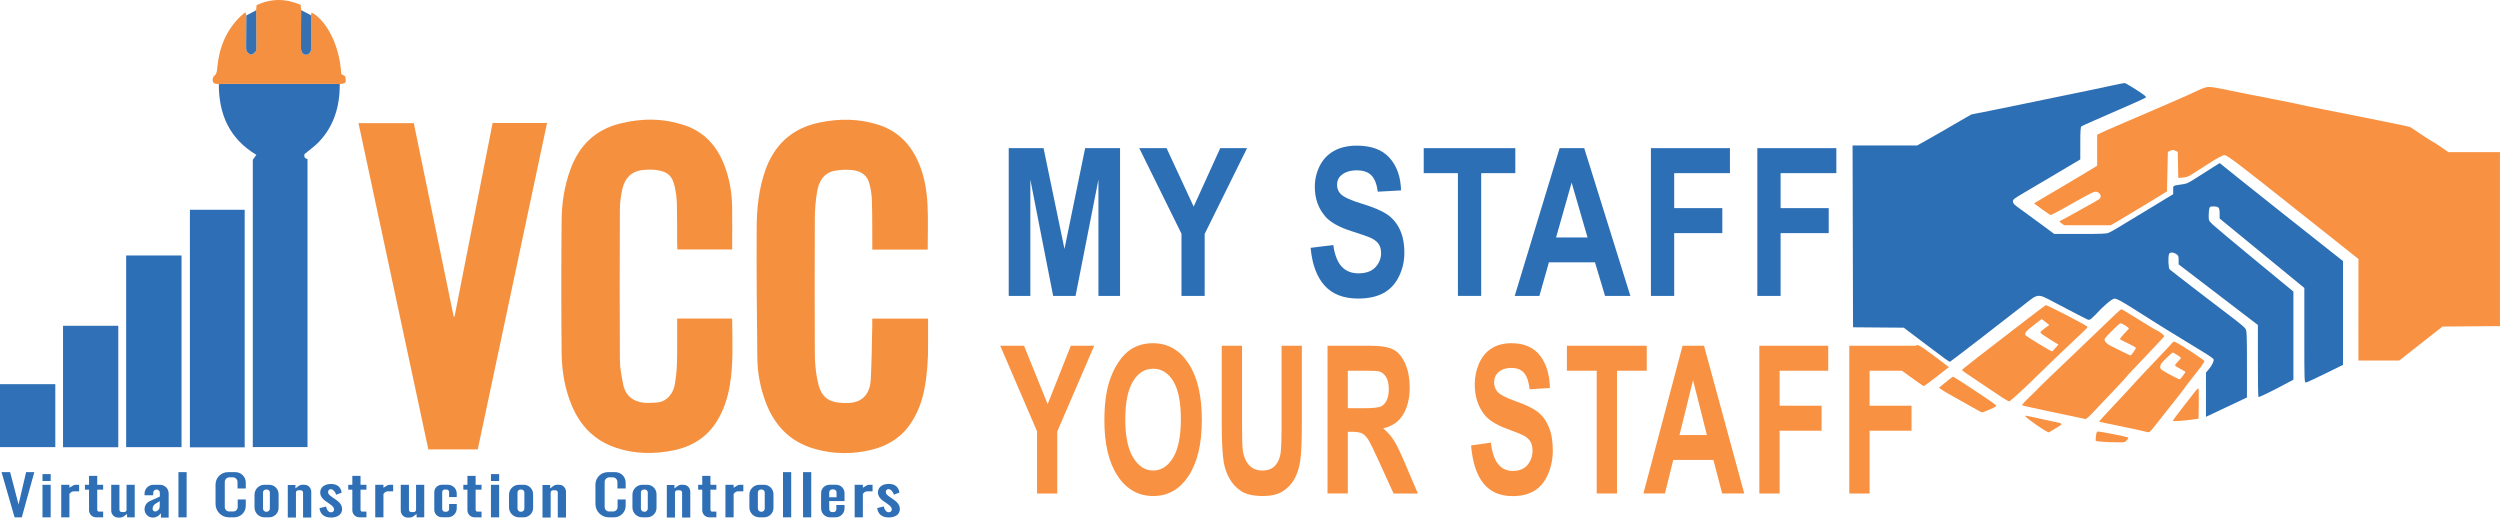 <?xml version="1.0" encoding="UTF-8"?><svg id="a" xmlns="http://www.w3.org/2000/svg" viewBox="0 0 1738.98 360.01"><path d="m1477.82,57.76c-.48,0-4.69.83-9.34,1.84-10.61,2.31-19.01,4.07-38.25,7.98-8.36,1.7-19.48,4-24.71,5.11-5.23,1.11-15.06,3.12-21.86,4.46l-12.35,2.44-6.97,3.99c-3.83,2.19-9.53,5.5-12.67,7.35-3.14,1.85-8.5,4.9-11.92,6.8l-6.22,3.46h-44.9l.16,63.23.16,63.23,17.64.15,17.66.13,12.12,9.18c16.67,12.62,19.5,14.66,20.07,14.48.52-.16,38.21-29.2,51.71-39.84,9.8-7.73,9.06-7.66,20.57-1.6,15.95,8.4,21.78,11.41,23.22,12.02,1.27.54,1.65.43,3.17-.91.95-.84,2.01-1.84,2.36-2.23,5.19-5.82,11.63-11.3,13.24-11.3,1.79,0,4.43,1.41,13.64,7.24,16.23,10.27,22.62,14.29,25.38,15.92,3.38,2,18.7,11.38,25.1,15.37,2.48,1.55,4.7,3.18,4.91,3.62.5,1.06-1.25,4.65-3.5,7.21l-1.8,2.05v30.79l2.38-1.1c1.31-.61,6.37-3.02,11.24-5.33,4.88-2.32,10.22-4.83,11.88-5.61l3.01-1.42v-23.13c0-21.06-.1-23.27-1.11-24.76-.61-.9-3.67-3.56-6.81-5.92-10.62-7.98-44.97-34.41-45.85-35.28-.91-.9-1.2-8.62-.4-10.68.53-1.36,2.84-1.35,4.99.03,1.47.94,1.66,1.45,1.66,4.12v3.04l27.56,21.08,27.56,21.09v24.89c0,13.69.17,25.01.38,25.18.4.33,8.17-3.41,18.15-8.73l6.18-3.28v-61.31l-26.45-21.77c-14.54-11.97-27.8-23.07-29.46-24.65-2.92-2.79-3.01-2.97-3.01-6.22,0-1.84.18-4.07.4-4.96.35-1.43.64-1.62,2.57-1.62,4.02,0,4.63.63,4.63,4.74v3.65l29.46,24.16,29.46,24.16v32.99c0,32.92,0,33,1.29,32.73.71-.15,6.77-2.97,13.46-6.25l12.17-5.98v-72.18l-8.53-6.72c-16.2-12.75-54.22-42.93-65.73-52.17l-11.52-9.28-4.63,2.89c-2.54,1.59-7.04,4.45-10,6.35-7.36,4.72-7.93,5-11.3,5.51-7.03,1.08-6.43.71-6.43,3.96v2.91l-14.89,9.05c-24.71,15.03-27.85,16.9-29.93,17.78-1.71.72-4.59.84-19.96.84h-17.96l-9.48-7.01c-5.21-3.86-11.66-8.57-14.33-10.47-4.04-2.87-4.87-3.73-4.91-5.06-.04-1.46.61-1.98,7.82-6.21,4.33-2.54,14.87-8.77,23.44-13.85l15.58-9.25v-11.25c0-8.38.2-11.38.79-11.77.71-.47,9.84-4.5,35.63-15.74,4.53-1.97,8.61-3.89,9.07-4.25.67-.53-.54-1.54-6.49-5.4-4.03-2.61-7.72-4.74-8.2-4.74h0Z" style="fill:#2c6fb5; stroke-width:0px;"/><path d="m1536.43,60.48c-.85.02-1.42.15-2.17.33-1.53.37-4.26,1.46-6.07,2.42-2.96,1.56-30.95,13.78-54.54,23.79-4.94,2.1-10.31,4.47-11.93,5.26l-2.96,1.45v21.57l-8.37,5.05c-4.6,2.79-11.69,7.02-15.75,9.39-4.06,2.38-10.18,5.98-13.6,8.01l-6.19,3.69,5.49,4.05c3.02,2.23,5.79,4.07,6.13,4.07s4.19-1.99,8.56-4.43c4.37-2.44,10.91-6.11,14.54-8.14,3.62-2.03,7.12-3.69,7.76-3.69,3.42,0,5.24,3.48,2.76,5.29-.65.48-5.52,3.26-10.81,6.17s-9.92,5.48-10.27,5.71-1.61.93-2.82,1.54c-1.21.62-2.59,1.33-3.08,1.59-.71.38-.53.71.94,1.76l1.82,1.3,16.14.02,16.14.02,3.92-2.23c2.15-1.22,10.97-6.52,19.59-11.76l15.67-9.54.31-13.78.31-13.76,1.72-.79c1.55-.7,1.9-.7,3.45,0l1.72.79.18,9.06.18,9.08,3.1-.24c2.02-.16,3.8-.69,5.15-1.54,1.14-.71,6.57-4.18,12.09-7.69,7.48-4.77,10.49-6.4,11.83-6.41,1.84-.01,10.35,6.48,54.3,41.42,7.41,5.89,19.2,15.25,26.19,20.79l12.69,10.09-.02,32.89c-.01,18.09-.03,33.97-.02,35.3l.02,2.42h28.35l15.06-11.83,15.05-11.83,19.98-.16,19.98-.14v-121.01h-35.83l-5.58-3.81c-3.06-2.1-5.75-3.81-5.98-3.81s-3.55-2.13-7.39-4.74c-3.83-2.61-7.34-4.93-7.78-5.13s-6.93-1.6-14.42-3.1c-7.49-1.5-18.13-3.65-23.65-4.77s-15.53-3.09-22.25-4.39-13.92-2.78-15.99-3.31-8.84-1.91-15.05-3.08-15.66-3.02-21-4.12c-20.05-4.12-25.09-5.15-27.64-5.1h0Zm-113.37,151.77c-.51.15-17.95,13.49-45.96,35.18-6.81,5.27-12.38,9.74-12.38,9.93,0,.34,2.84,2.32,15.67,10.89,3.62,2.42,8.83,5.9,11.58,7.74,2.75,1.84,5.31,3.27,5.7,3.19s4.52-3.69,9.17-8.03c4.65-4.34,9.56-9.06,10.91-10.49,1.96-2.08,20.4-19.68,32.48-31.03,1.7-1.6,2.06-2.24,1.47-2.62-3.96-2.61-27.95-14.97-28.64-14.77h0Zm52.6,2.78l-1.7,1.34c-.94.74-3.7,3.31-6.11,5.71s-14.61,14.07-27.11,25.96c-12.5,11.88-22.72,21.73-22.72,21.87s-2.69,2.81-5.97,5.93c-3.29,3.12-5.76,5.85-5.49,6.07s8.81,2.14,18.98,4.26c10.17,2.12,19.9,4.17,21.63,4.55s3.31.72,3.51.75.95-.46,1.68-1.1c.73-.63,2.98-2.9,4.98-5.04s7.78-8.24,12.87-13.57c5.09-5.33,9.25-9.83,9.25-10s1.5-1.85,3.33-3.72c1.83-1.87,7.52-7.86,12.64-13.32,5.12-5.45,9.55-10.18,9.85-10.51.36-.38-.27-1.2-1.82-2.4-1.31-1-2.62-1.84-2.92-1.84-.3,0-4.67-2.58-9.72-5.74-5.05-3.16-10.5-6.52-12.15-7.47l-3-1.72h0Zm-55.46,6.87l2.63,2.07,2.63,2.08-3.1,2.26c-1.7,1.24-3.1,2.57-3.1,2.96s2.83,2.44,6.29,4.56l6.29,3.86-2.04,2.3c-1.12,1.27-2.19,2.36-2.37,2.45s-4.28-2.25-9.11-5.18-8.97-5.59-9.23-5.91c-1.14-1.46-.17-2.74,5.31-6.98l5.8-4.47h0Zm54.68,2.99c1.4-.02,6.44,3.19,5.92,3.77-.28.3-1.84,1.96-3.49,3.69-1.65,1.73-2.84,3.36-2.64,3.62s2.77,1.59,5.7,2.96c2.94,1.36,5.35,2.76,5.35,3.1,0,.69-3.27,5.23-3.76,5.23-.17,0-2.57-1.13-5.33-2.51-2.76-1.38-6.46-3.21-8.23-4.07-3.36-1.63-5.18-3.9-4.21-5.28,1.45-2.06,10.03-10.5,10.7-10.51h0Zm37.16,12.72c-.31.02-.52.24-.84.67-.72.95-4.31,4.76-18.16,19.3-4.2,4.41-8.91,9.49-10.46,11.27s-7.28,7.95-12.75,13.73c-5.47,5.78-9.85,10.61-9.72,10.71s6.59,1.48,14.34,3.05,15.21,3.19,16.59,3.58c1.38.39,2.95.72,3.51.73.6.01,2.25-1.63,4.07-4.05,1.69-2.24,6.98-8.93,11.75-14.88,4.77-5.95,8.83-11.15,9.03-11.57s2.09-2.94,4.21-5.6c6.98-8.75,9.74-12.54,9.74-13.38,0-.74-15.62-11.01-19.86-13.07-.72-.35-1.14-.52-1.45-.49h0Zm-178.31,2.43c-.09,0-.17.02-.24.05-.81.35-17.36,12.3-17.36,12.53,0,.34,21.49,15.98,21.94,15.97.34,0,4.44-2.98,9.09-6.61l8.46-6.61-4.07-3.1c-12.24-9.33-16.48-12.27-17.83-12.22h0Zm177.49,5.18c.72,0,5.84,3.26,5.84,3.72,0,.27-1,1.5-2.23,2.72s-2.06,2.43-1.84,2.72,1.93,1.32,3.8,2.29c1.87.97,3.41,1.91,3.41,2.08s-.49.91-1.1,1.65-1.39,1.79-1.76,2.34-.93,1.04-1.25,1.1-3.48-1.48-7.01-3.42c-6.14-3.37-6.43-3.61-6.43-5.34,0-1.49.74-2.53,4.13-5.83,2.27-2.21,4.27-4.02,4.45-4.02h0Zm-152.61,16.78c-.28,0-2.61,1.73-5.19,3.85l-4.68,3.86,2.19,1.54c1.21.85,4.87,3,8.15,4.77,3.28,1.77,8.92,4.94,12.54,7.04s6.8,3.84,7.05,3.85,2.37-.81,4.7-1.81c6.16-2.65,6.09-2.53,3.1-4.72-4.7-3.44-27.34-18.37-27.86-18.37h0Zm170.42,8.15c-.58.15-1.77,1.65-10.52,12.95-3.9,5.03-7.09,9.34-7.09,9.58,0,.5,7.76.02,13.79-.86l4.07-.59.18-10.55c.09-5.8-.05-10.54-.31-10.54-.04,0-.08,0-.12,0h0Zm-120.16,19.03c-.08,0-.13.03-.16.05-.81.66,15.51,11.98,16.57,11.49.38-.17,2.71-1.57,5.17-3.1,5.2-3.24,5.71-2.79-5.76-5.15-4.19-.86-9.43-2-11.64-2.54-1.93-.47-3.66-.78-4.19-.75h0Zm50.46,10.97c-.77,0-1.1.73-1.41,3.13-.22,1.72-.24,3.27-.04,3.43.47.38,7.84.88,14.71.99,5.33.08,5.38.06,6.82-1.51,1.17-1.28,1.28-1.66.59-2-.99-.5-19.16-4.05-20.67-4.04h0Z" style="fill:#f89141; stroke-width:0px;"/><path d="m701.66,205.83v-102.78h24.23l14.55,70.11,14.38-70.11h24.28v102.78h-15.04v-80.91l-15.91,80.91h-15.59l-15.86-80.91v80.91h-15.04Z" style="fill:#2c6fb5; stroke-width:0px;"/><path d="m821.83,205.83v-43.26l-29.37-59.52h18.98l18.87,40.66,18.48-40.66h18.65l-29.48,59.66v43.12h-16.13Z" style="fill:#2c6fb5; stroke-width:0px;"/><path d="m911.67,172.39l15.75-1.96c.95,6.78,2.87,11.76,5.77,14.93,2.9,3.18,6.81,4.77,11.73,4.77,5.21,0,9.14-1.41,11.79-4.24,2.64-2.83,3.96-6.13,3.96-9.92,0-2.43-.56-4.5-1.67-6.2-1.11-1.71-3.05-3.19-5.82-4.45-1.9-.84-6.22-2.34-12.96-4.49-8.68-2.76-14.76-6.15-18.27-10.17-4.92-5.65-7.38-12.55-7.38-20.68,0-5.23,1.16-10.13,3.47-14.69,2.32-4.56,5.65-8.03,10.01-10.41,4.36-2.38,9.61-3.58,15.78-3.58,10.06,0,17.64,2.83,22.72,8.48,5.09,5.66,7.76,13.2,8.01,22.65l-16.19.91c-.69-5.28-2.18-9.08-4.46-11.39-2.28-2.31-5.7-3.47-10.25-3.47s-8.39,1.24-11.05,3.72c-1.71,1.59-2.57,3.72-2.57,6.38,0,2.43.8,4.51,2.41,6.24,2.04,2.2,7,4.49,14.87,6.87,7.87,2.38,13.7,4.85,17.47,7.4,3.77,2.55,6.73,6.03,8.86,10.45,2.13,4.42,3.2,9.87,3.2,16.37,0,5.89-1.28,11.41-3.83,16.55-2.55,5.14-6.16,8.96-10.83,11.46-4.67,2.5-10.48,3.75-17.45,3.75-10.14,0-17.92-3-23.35-9.01-5.43-6.01-8.68-14.76-9.73-26.26Z" style="fill:#2c6fb5; stroke-width:0px;"/><path d="m1014.12,205.83v-85.39h-23.79v-17.39h63.71v17.39h-23.73v85.39h-16.19Z" style="fill:#2c6fb5; stroke-width:0px;"/><path d="m1134.07,205.83h-17.61l-7-23.35h-32.05l-6.62,23.35h-17.17l31.23-102.78h17.12l32.1,102.78Zm-29.8-40.66l-11.05-38.14-10.83,38.14h21.87Z" style="fill:#2c6fb5; stroke-width:0px;"/><path d="m1148.37,205.83v-102.78h54.96v17.39h-38.77v24.33h33.47v17.39h-33.47v43.68h-16.19Z" style="fill:#2c6fb5; stroke-width:0px;"/><path d="m1222.38,205.83v-102.78h54.96v17.39h-38.77v24.33h33.47v17.39h-33.47v43.68h-16.19Z" style="fill:#2c6fb5; stroke-width:0px;"/><path d="m721.36,343.27v-43.26l-25.6-59.52h16.54l16.45,40.66,16.11-40.66h16.26l-25.7,59.67v43.12h-14.06Z" style="fill:#f89141; stroke-width:0px;"/><path d="m768.2,292.51c0-10.47,1.07-19.26,3.19-26.36,1.59-5.23,3.76-9.93,6.51-14.09,2.75-4.16,5.76-7.24,9.03-9.25,4.35-2.71,9.38-4.07,15.07-4.07,10.3,0,18.54,4.7,24.72,14.09,6.18,9.4,9.27,22.46,9.27,39.19s-3.07,29.58-9.2,38.95c-6.13,9.37-14.33,14.06-24.6,14.06s-18.66-4.66-24.79-13.99c-6.13-9.33-9.2-22.17-9.2-38.53Zm14.54-.7c0,11.64,1.83,20.46,5.48,26.47,3.65,6.01,8.3,9.01,13.92,9.01s10.24-2.98,13.85-8.94c3.61-5.96,5.41-14.9,5.41-26.82s-1.76-20.57-5.27-26.36c-3.51-5.8-8.18-8.69-13.99-8.69s-10.5,2.93-14.06,8.8c-3.56,5.87-5.34,14.71-5.34,26.54Z" style="fill:#f89141; stroke-width:0px;"/><path d="m849.84,240.49h14.11v55.67c0,8.83.17,14.56.52,17.18.6,4.21,2.04,7.58,4.31,10.13,2.27,2.55,5.38,3.82,9.32,3.82s7.02-1.2,9.06-3.61c2.03-2.41,3.26-5.36,3.67-8.87.41-3.51.62-9.32.62-17.46v-56.86h14.11v53.99c0,12.34-.38,21.06-1.14,26.15s-2.17,9.39-4.22,12.9c-2.05,3.51-4.79,6.3-8.22,8.38-3.43,2.08-7.91,3.12-13.44,3.12-6.67,0-11.74-1.13-15.18-3.4-3.45-2.27-6.17-5.21-8.18-8.83-2-3.62-3.32-7.42-3.96-11.39-.92-5.89-1.38-14.58-1.38-26.08v-54.83Z" style="fill:#f89141; stroke-width:0px;"/><path d="m923.42,343.27v-102.78h29.7c7.47,0,12.9.92,16.28,2.77s6.09,5.13,8.13,9.85c2.03,4.72,3.05,10.12,3.05,16.2,0,7.71-1.54,14.08-4.62,19.11-3.08,5.02-7.69,8.19-13.83,9.5,3.05,2.62,5.57,5.49,7.56,8.62,1.99,3.13,4.66,8.69,8.03,16.69l8.53,20.05h-16.88l-10.2-22.37c-3.62-7.99-6.1-13.03-7.44-15.11-1.33-2.08-2.75-3.51-4.24-4.28-1.49-.77-3.86-1.16-7.1-1.16h-2.86v42.91h-14.11Zm14.11-59.31h10.44c6.77,0,11-.42,12.68-1.26,1.68-.84,3-2.29,3.96-4.35s1.43-4.63,1.43-7.71c0-3.46-.63-6.25-1.88-8.38-1.26-2.13-3.03-3.47-5.32-4.03-1.14-.23-4.58-.35-10.3-.35h-11.01v26.08Z" style="fill:#f89141; stroke-width:0px;"/><path d="m1023.3,309.83l13.73-1.96c.83,6.78,2.5,11.76,5.03,14.93,2.53,3.18,5.94,4.77,10.23,4.77,4.55,0,7.97-1.41,10.27-4.24,2.3-2.83,3.46-6.13,3.46-9.92,0-2.43-.49-4.5-1.45-6.21-.97-1.71-2.66-3.19-5.08-4.45-1.65-.84-5.42-2.34-11.3-4.49-7.56-2.76-12.87-6.14-15.92-10.17-4.29-5.65-6.44-12.55-6.44-20.68,0-5.23,1.01-10.13,3.03-14.69,2.02-4.56,4.93-8.03,8.72-10.41,3.8-2.38,8.38-3.58,13.75-3.58,8.77,0,15.37,2.83,19.81,8.48,4.43,5.66,6.76,13.21,6.98,22.65l-14.11.91c-.6-5.28-1.9-9.08-3.89-11.39-1.99-2.31-4.97-3.47-8.94-3.47s-7.31,1.24-9.63,3.71c-1.49,1.59-2.24,3.72-2.24,6.38,0,2.43.7,4.51,2.1,6.24,1.78,2.2,6.1,4.49,12.97,6.87,6.87,2.38,11.94,4.85,15.23,7.4,3.29,2.55,5.86,6.03,7.72,10.45,1.86,4.42,2.79,9.87,2.79,16.37,0,5.89-1.11,11.4-3.34,16.55-2.23,5.14-5.37,8.96-9.44,11.46-4.07,2.5-9.14,3.75-15.21,3.75-8.84,0-15.62-3-20.36-9.01-4.74-6.01-7.56-14.76-8.49-26.26Z" style="fill:#f89141; stroke-width:0px;"/><path d="m1110.66,343.27v-85.39h-20.74v-17.39h55.54v17.39h-20.69v85.39h-14.11Z" style="fill:#f89141; stroke-width:0px;"/><path d="m1213.28,343.27h-15.35l-6.1-23.35h-27.94l-5.77,23.35h-14.97l27.22-102.78h14.92l27.99,102.78Zm-25.98-40.66l-9.63-38.14-9.44,38.14h19.07Z" style="fill:#f89141; stroke-width:0px;"/><path d="m1223.79,343.27v-102.78h47.91v17.39h-33.8v24.33h29.18v17.39h-29.18v43.68h-14.11Z" style="fill:#f89141; stroke-width:0px;"/><path d="m1286.36,343.27v-102.78h47.91v17.39h-33.8v24.33h29.18v17.39h-29.18v43.68h-14.11Z" style="fill:#f89141; stroke-width:0px;"/><path d="m645.33,173.61h-38.57c0-1.59,0-3.01,0-4.43-.06-9.95.04-19.9-.28-29.84-.13-4.06-.78-8.21-1.9-12.12-1.76-6.19-6.83-8.62-12.75-9.01-3.93-.26-8.04-.15-11.85.73-7.3,1.67-10.44,7.49-11.58,14.2-1.02,5.98-1.58,12.12-1.61,18.19-.15,31.71-.15,63.41,0,95.12.03,5.67.54,11.42,1.6,16.98,2.28,11.96,6.26,17.56,22.36,16.84,9.89-.44,14.46-7.35,14.93-15.98.7-12.7.75-25.43,1.06-38.14.04-1.43,0-2.85,0-4.51h38.8c0,6-.06,11.81.01,17.61.13,10.36-.55,20.67-2.44,30.86-1.61,8.67-4.61,16.86-9.52,24.26-6.48,9.79-15.85,15.62-26.99,18.4-13.21,3.29-26.54,3.26-39.73-.46-17.36-4.89-28.32-16.43-34.45-33.05-3.62-9.81-5.51-19.96-5.63-30.33-.35-30.24-.63-60.48-.45-90.71.08-13.23,1.42-26.38,5.79-39.13,6.33-18.43,18.78-29.84,37.76-33.83,13.81-2.9,27.63-2.82,41.26,1.58,13.74,4.44,22.57,13.84,28.06,26.86,3.92,9.3,5.49,19.12,5.98,29.04.5,10.16.11,20.37.11,30.9Z" style="fill:#f5903e; stroke-width:0px;"/><path d="m471.01,221.56h37.79c.25.38.5.59.5.8.06,15.37.97,30.77-1.7,46.03-1.49,8.53-4.16,16.71-8.67,24.17-7.03,11.64-17.8,18.21-30.76,20.77-13.13,2.6-26.35,2.54-39.33-1.75-15.16-5-25.15-15.19-31.19-29.71-4.87-11.69-6.86-23.98-6.99-36.46-.31-30.77-.29-61.55,0-92.32.11-11.93,1.95-23.7,6.05-35.07,5.97-16.57,17.08-27.62,34.22-32,15.19-3.89,30.44-3.91,45.46,1.2,13.51,4.6,22.12,14.16,27.25,27.16,3.74,9.47,5.47,19.36,5.63,29.5.16,9.79.03,19.59.03,29.65h-38.11c-.06-1.33-.17-2.61-.17-3.89-.05-9.29.05-18.57-.18-27.85-.09-3.81-.61-7.66-1.38-11.4-1.64-7.91-4.82-10.99-12.64-12.09-3.25-.46-6.65-.38-9.93,0-7.88.89-12.34,5.87-13.99,13.22-1.04,4.62-1.69,9.44-1.71,14.17-.15,34.89-.2,69.77,0,104.66.03,5.63,1.16,11.31,2.25,16.88,1.54,7.87,6.74,12.12,14.61,12.93,2.87.3,5.82.01,8.73-.16,7.36-.44,11.66-6.87,12.59-12.45.8-4.82,1.37-9.72,1.51-14.6.26-9.01.12-18.04.15-27.06,0-1.31,0-2.61,0-4.31Z" style="fill:#f5903e; stroke-width:0px;"/><path d="m342.65,85.56h37.87c-16.1,75.83-32.13,151.36-48.2,227.05h-34.36c-16.18-75.56-32.35-151.1-48.59-226.96h38.47c9.22,44.74,18.47,89.64,27.73,134.55.2.02.4.03.6.05,8.82-44.86,17.65-89.72,26.49-134.68Z" style="fill:#f5903e; stroke-width:0px;"/><path d="m236.38,58.54c-.02,15.24-3.92,29.12-14.76,40.37-2.82,2.93-6.24,5.29-9.78,8.24-.47,1.46-.19,3.06,2.06,3.46v200.38h-38.06V111.14c.74-1.03,1.56-2.16,2.48-3.42-18.94-11.41-26.15-28.41-26.1-49.18.92-.07,1.84-.19,2.77-.19,26.21-.01,52.42-.01,78.64,0,.92,0,1.84.12,2.77.19Z" style="fill:#2e6fb6; stroke-width:0px;"/><path d="m170.2,311.16h-38.1v-165.24h38.1v165.24Z" style="fill:#2d6eb6; stroke-width:0px;"/><path d="m87.75,177.71h38.52v133.32h-38.52v-133.32Z" style="fill:#2d6fb6; stroke-width:0px;"/><path d="m236.38,58.54c-.92-.07-1.84-.19-2.77-.19-26.21-.01-52.42-.01-78.64,0-.92,0-1.84.12-2.77.19-1.56-.41-3.67.22-4.2-2.15-.42-1.88.35-3.06,1.77-4.42,1.02-.99,1.2-3.08,1.34-4.71,1.25-13.94,6.1-26.23,16.37-36.08.92-.88,1.95-1.64,3.24-2.71.29,1.1.46,1.7.62,2.3-.06,7.54-.13,15.09-.14,22.63,0,.89.16,1.96.67,2.62.68.87,1.82,2.01,2.7,1.96,1.09-.07,2.29-1.09,3.1-2,.53-.6.63-1.73.63-2.62-.01-8.73-.09-17.47-.15-26.2.1-1.04.2-2.08.35-3.57,10.08-4.77,20.25-4.69,30.62-.25.14,1.39.25,2.55.37,3.71-.05,8.85-.15,17.7-.11,26.55.01,2.72,1.61,4.53,3.51,4.54,1.79,0,3.56-1.98,3.57-4.53.03-7.66-.1-15.32-.17-22.98.14-.64.28-1.27.43-1.92,8.28,3.86,19.48,20.23,20.64,42.77.93.54,1.92,1.13,2.81,1.65.84,4.47.63,4.75-3.8,5.41Z" style="fill:#f4903f; stroke-width:0px;"/><path d="m43.85,226.61h38.43v84.48h-38.43v-84.48Z" style="fill:#2f70b7; stroke-width:0px;"/><path d="m0,311.01v-43.79h38.47v43.79H0Z" style="fill:#3070b7; stroke-width:0px;"/><path d="m216.3,10.62c.07,7.66.2,15.32.17,22.98,0,2.54-1.78,4.53-3.57,4.53-1.9,0-3.5-1.82-3.51-4.54-.04-8.85.06-17.7.11-26.55,2.27,1.2,4.53,2.39,6.8,3.59Z" style="fill:#3670b0; stroke-width:0px;"/><path d="m178.16,7.15c.06,8.73.13,17.47.15,26.2,0,.89-.1,2.02-.63,2.62-.81.91-2.01,1.93-3.1,2-.87.06-2.01-1.08-2.7-1.96-.51-.65-.68-1.73-.67-2.62,0-7.54.08-15.09.14-22.63,2.27-1.2,4.54-2.41,6.82-3.61Z" style="fill:#3670b0; stroke-width:0px;"/><polygon points="1.07 328.43 7.06 328.43 12.91 350.92 18.16 328.43 23.86 328.43 15.16 359.84 10.14 359.84 1.07 328.43" style="fill:#2e6fb6; stroke-width:0px;"/><rect x="29.55" y="337.21" width="5.7" height="22.64" style="fill:#2e6fb6; stroke-width:0px;"/><rect x="29.55" y="329.78" width="5.7" height="4.8" style="fill:#2e6fb6; stroke-width:0px;"/><rect x="341.5" y="337.21" width="5.7" height="22.64" style="fill:#2e6fb6; stroke-width:0px;"/><rect x="341.5" y="329.78" width="5.7" height="4.8" style="fill:#2e6fb6; stroke-width:0px;"/><rect x="124.12" y="328.43" width="5.7" height="31.42" style="fill:#2e6fb6; stroke-width:0px;"/><rect x="544.65" y="328.43" width="5.7" height="31.42" style="fill:#2e6fb6; stroke-width:0px;"/><rect x="558.59" y="328.43" width="5.7" height="31.42" style="fill:#2e6fb6; stroke-width:0px;"/><path d="m52.54,337.21c-.57,0-1.13.16-1.62.46l-2.63,1.6v-2.06h-5.7v22.64h5.7v-16.34l.84-.84c.56-.56,1.33-.88,2.13-.88h3.78v-4.57h-2.5Z" style="fill:#2e6fb6; stroke-width:0px;"/><path d="m514.56,337.21c-.57,0-1.13.16-1.62.46l-2.63,1.6v-2.06h-5.7v22.64h5.7v-16.34l.84-.84c.56-.56,1.33-.88,2.13-.88h3.78v-4.57h-2.5Z" style="fill:#2e6fb6; stroke-width:0px;"/><path d="m270.97,337.21c-.57,0-1.13.16-1.62.46l-2.63,1.6v-2.06h-5.7v22.64h5.7v-16.34l.84-.84c.56-.56,1.33-.88,2.13-.88h3.78v-4.57h-2.5Z" style="fill:#2e6fb6; stroke-width:0px;"/><path d="m604.45,337.21c-.57,0-1.13.16-1.62.46l-2.63,1.6v-2.06h-5.7v22.64h5.7v-16.34l.84-.84c.56-.56,1.33-.88,2.13-.88h3.78v-4.57h-2.5Z" style="fill:#2e6fb6; stroke-width:0px;"/><path d="m67.63,340.61h4.12v-3.4h-4.12v-6.22h-5.7v6.22h-2.85v3.4h2.85v14.3c0,2.73,2.21,4.94,4.94,4.94h4.88v-3.97h-2.91c-.67,0-1.21-.54-1.21-1.21v-14.05Z" style="fill:#2e6fb6; stroke-width:0px;"/><path d="m250.78,340.61h4.12v-3.4h-4.12v-6.22h-5.7v6.22h-2.85v3.4h2.85v14.3c0,2.73,2.21,4.94,4.94,4.94h4.88v-3.97h-2.91c-.67,0-1.21-.54-1.21-1.21v-14.05Z" style="fill:#2e6fb6; stroke-width:0px;"/><path d="m330.84,340.61h4.12v-3.4h-4.12v-6.22h-5.7v6.22h-2.85v3.4h2.85v14.3c0,2.73,2.21,4.94,4.94,4.94h4.88v-3.97h-2.91c-.67,0-1.21-.54-1.21-1.21v-14.05Z" style="fill:#2e6fb6; stroke-width:0px;"/><path d="m494.18,340.61h4.12v-3.4h-4.12v-6.22h-5.7v6.22h-2.85v3.4h2.85v14.3c0,2.73,2.21,4.94,4.94,4.94h4.88v-3.97h-2.91c-.67,0-1.21-.54-1.21-1.21v-14.05Z" style="fill:#2e6fb6; stroke-width:0px;"/><path d="m88.02,337.21v17.41c0,.86-.69,1.55-1.55,1.55h-1.85c-.86,0-1.55-.69-1.55-1.55v-17.41h-5.7v17.96c0,1.33.54,2.6,1.49,3.52.87.85,2.05,1.33,3.27,1.33h1.34c1.02,0,2.02-.34,2.83-.95l1.87-1.43h.22v2.21h5.32v-22.64h-5.7Z" style="fill:#2e6fb6; stroke-width:0px;"/><path d="m289.41,337.21v17.41c0,.86-.69,1.55-1.55,1.55h-1.85c-.86,0-1.55-.69-1.55-1.55v-17.41h-5.7v17.96c0,1.33.54,2.6,1.49,3.52.87.85,2.05,1.33,3.27,1.33h1.34c1.02,0,2.02-.34,2.83-.95l1.87-1.43h.22v2.21h5.32v-22.64h-5.7Z" style="fill:#2e6fb6; stroke-width:0px;"/><path d="m111.29,337.21h-4.57c-3.41,0-6.17,2.76-6.17,6.17v1.11h6.02v-1.69c0-1.27,1.03-2.31,2.31-2.31s2.31,1.03,2.31,2.31v2.59l-7.02,3.19c-2.2,1-3.61,3.19-3.61,5.61v.12c0,3.15,2.55,5.71,5.71,5.71h.17c2.04,0,3.95-1.01,5.09-2.7h.42v2.7h5.37v-16.8c0-3.32-2.69-6.01-6.01-6.01Zm-.82,17.13c-.69.98-2.2,1.91-3.38,1.23-.59-.34-.95-.96-.95-1.64,0-1.45.76-2.78,2-3.53l2.98-1.79v2.27c0,1.22.1,2.4-.65,3.46Z" style="fill:#2e6fb6; stroke-width:0px;"/><path d="m165.23,339.79h5.73v-4.11c0-4.01-3.25-7.26-7.26-7.26h-5.14c-4.77,0-8.63,3.86-8.63,8.63v13.54c0,5.11,4.14,9.25,9.25,9.25h3.78c4.42,0,8-3.58,8-8v-4.41h-5.62v5.25c0,1.72-1.39,3.11-3.11,3.11h-2.77c-1.72,0-3.11-1.39-3.11-3.11v-17.4c0-1.79,1.46-3.25,3.25-3.25h2.38c1.79,0,3.25,1.46,3.25,3.25v4.51Z" style="fill:#2e6fb6; stroke-width:0px;"/><path d="m429.48,339.79h5.73v-4.11c0-4.01-3.25-7.26-7.26-7.26h-5.14c-4.77,0-8.63,3.86-8.63,8.63v13.54c0,5.11,4.14,9.25,9.25,9.25h3.78c4.42,0,8-3.58,8-8v-4.41h-5.62v5.25c0,1.72-1.39,3.11-3.11,3.11h-2.77c-1.72,0-3.11-1.39-3.11-3.11v-17.4c0-1.79,1.46-3.25,3.25-3.25h2.38c1.79,0,3.25,1.46,3.25,3.25v4.51Z" style="fill:#2e6fb6; stroke-width:0px;"/><path d="m187.25,337.21h-3.32c-3.81,0-6.89,3.09-6.89,6.89v8.85c0,3.81,3.09,6.89,6.89,6.89h3.32c3.61,0,6.54-2.93,6.54-6.54v-9.56c0-3.61-2.93-6.54-6.54-6.54Zm.47,16.51c0,1.25-1.01,2.27-2.27,2.27h-.25c-1.25,0-2.27-1.01-2.27-2.27v-11.17c0-1.12.91-2.03,2.03-2.03h.72c1.12,0,2.03.91,2.03,2.03v11.17Z" style="fill:#2e6fb6; stroke-width:0px;"/><path d="m364.29,337.21h-3.32c-3.81,0-6.89,3.09-6.89,6.89v8.85c0,3.81,3.09,6.89,6.89,6.89h3.32c3.61,0,6.54-2.93,6.54-6.54v-9.56c0-3.61-2.93-6.54-6.54-6.54Zm.47,16.51c0,1.25-1.01,2.27-2.27,2.27h-.25c-1.25,0-2.27-1.01-2.27-2.27v-11.17c0-1.12.91-2.03,2.03-2.03h.72c1.12,0,2.03.91,2.03,2.03v11.17Z" style="fill:#2e6fb6; stroke-width:0px;"/><path d="m450.13,337.21h-3.32c-3.81,0-6.89,3.09-6.89,6.89v8.85c0,3.81,3.09,6.89,6.89,6.89h3.32c3.61,0,6.54-2.93,6.54-6.54v-9.56c0-3.61-2.93-6.54-6.54-6.54Zm.47,16.51c0,1.25-1.01,2.27-2.27,2.27h-.25c-1.25,0-2.27-1.01-2.27-2.27v-11.17c0-1.12.91-2.03,2.03-2.03h.72c1.12,0,2.03.91,2.03,2.03v11.17Z" style="fill:#2e6fb6; stroke-width:0px;"/><path d="m531.48,337.21h-3.32c-3.81,0-6.89,3.09-6.89,6.89v8.85c0,3.81,3.09,6.89,6.89,6.89h3.32c3.61,0,6.54-2.93,6.54-6.54v-9.56c0-3.61-2.93-6.54-6.54-6.54Zm.47,16.51c0,1.25-1.01,2.27-2.27,2.27h-.25c-1.25,0-2.27-1.01-2.27-2.27v-11.17c0-1.12.91-2.03,2.03-2.03h.72c1.12,0,2.03.91,2.03,2.03v11.17Z" style="fill:#2e6fb6; stroke-width:0px;"/><path d="m205.86,360v-17.41c0-.86.69-1.55,1.55-1.55h1.85c.86,0,1.55.69,1.55,1.55v17.41h5.7v-17.96c0-1.6-.78-3.12-2.13-4.05-.82-.56-1.82-.8-2.81-.8h-1.15c-1.02,0-2.02.34-2.83.95l-1.87,1.43h-.22v-2.21h-5.32v22.64h5.7Z" style="fill:#2e6fb6; stroke-width:0px;"/><path d="m383.04,360v-17.41c0-.86.69-1.55,1.55-1.55h1.85c.86,0,1.55.69,1.55,1.55v17.41h5.7v-17.96c0-1.6-.78-3.12-2.13-4.05-.82-.56-1.82-.8-2.81-.8h-1.15c-1.02,0-2.02.34-2.83.95l-1.87,1.43h-.22v-2.21h-5.32v22.64h5.7Z" style="fill:#2e6fb6; stroke-width:0px;"/><path d="m469.51,360v-17.41c0-.86.69-1.55,1.55-1.55h1.85c.86,0,1.55.69,1.55,1.55v17.41h5.7v-17.96c0-1.6-.78-3.12-2.13-4.05-.82-.56-1.82-.8-2.81-.8h-1.15c-1.02,0-2.02.34-2.83.95l-1.87,1.43h-.22v-2.21h-5.32v22.64h5.7Z" style="fill:#2e6fb6; stroke-width:0px;"/><path d="m312.38,345.75h5.32v-2.42c0-3.39-2.74-6.13-6.13-6.13h-4.31c-2.86,0-5.18,2.32-5.18,5.18v12.22c0,2.84,2.29,5.16,5.13,5.18l4.27.04c3.44,0,6.23-2.79,6.23-6.23v-2.99h-5.32v3.47c0,1.04-.84,1.89-1.89,1.89h-1.02c-1.04,0-1.89-.84-1.89-1.89v-11.84c0-.96.78-1.73,1.73-1.73h1.33c.96,0,1.73.78,1.73,1.73v3.5Z" style="fill:#2e6fb6; stroke-width:0px;"/><path d="m587.45,343.02c0-3.22-2.61-5.82-5.82-5.82h-4.66c-3.22,0-5.82,2.61-5.82,5.82v10.58c0,3.45,2.8,6.25,6.25,6.25h3.81c3.45,0,6.25-2.8,6.25-6.25v-2.34h-5.7v3.03c0,1.06-.86,1.92-1.92,1.92h-1.07c-1.05,0-1.9-.84-1.92-1.89l-.08-5.8h10.68v-5.51Zm-5.55,2.88h-5.1v-3.42c0-1.13.92-2.05,2.05-2.05h.99c1.13,0,2.05.92,2.05,2.05v3.42Z" style="fill:#2e6fb6; stroke-width:0px;"/><path d="m226.79,352.33c.35,2.21,1.78,4.05,3.37,4.05,1.37,0,2.21-.73,2.21-2.05s-1.06-2.43-3-3.76l-2.52-1.74c-2.96-2.02-4.11-4.07-4.11-6.28,0-3.63,3.09-5.9,7.5-5.9s6.89,2.18,7.42,6.06l-3.91,1.42c-.22-1.7-2.1-3.85-3.55-3.85-1.24,0-1.99.73-1.99,2.02,0,1.39,1.06,2.27,2.96,3.57l2.52,1.74c3,2.05,4.28,4.17,4.28,6.54,0,3.66-3.09,5.84-7.77,5.84s-7.51-2.37-7.95-6.54l4.53-1.11Z" style="fill:#2e6fb6; stroke-width:0px;"/><path d="m614.75,352.27c.35,2.21,1.78,4.05,3.37,4.05,1.37,0,2.21-.73,2.21-2.05s-1.06-2.43-3-3.76l-2.52-1.74c-2.96-2.02-4.11-4.07-4.11-6.28,0-3.63,3.09-5.9,7.5-5.9s6.89,2.18,7.42,6.06l-3.91,1.42c-.22-1.7-2.1-3.85-3.55-3.85-1.24,0-1.99.73-1.99,2.02,0,1.39,1.06,2.27,2.96,3.57l2.52,1.74c3,2.05,4.28,4.17,4.28,6.54,0,3.66-3.09,5.84-7.77,5.84s-7.51-2.37-7.95-6.54l4.53-1.11Z" style="fill:#2e6fb6; stroke-width:0px;"/></svg>